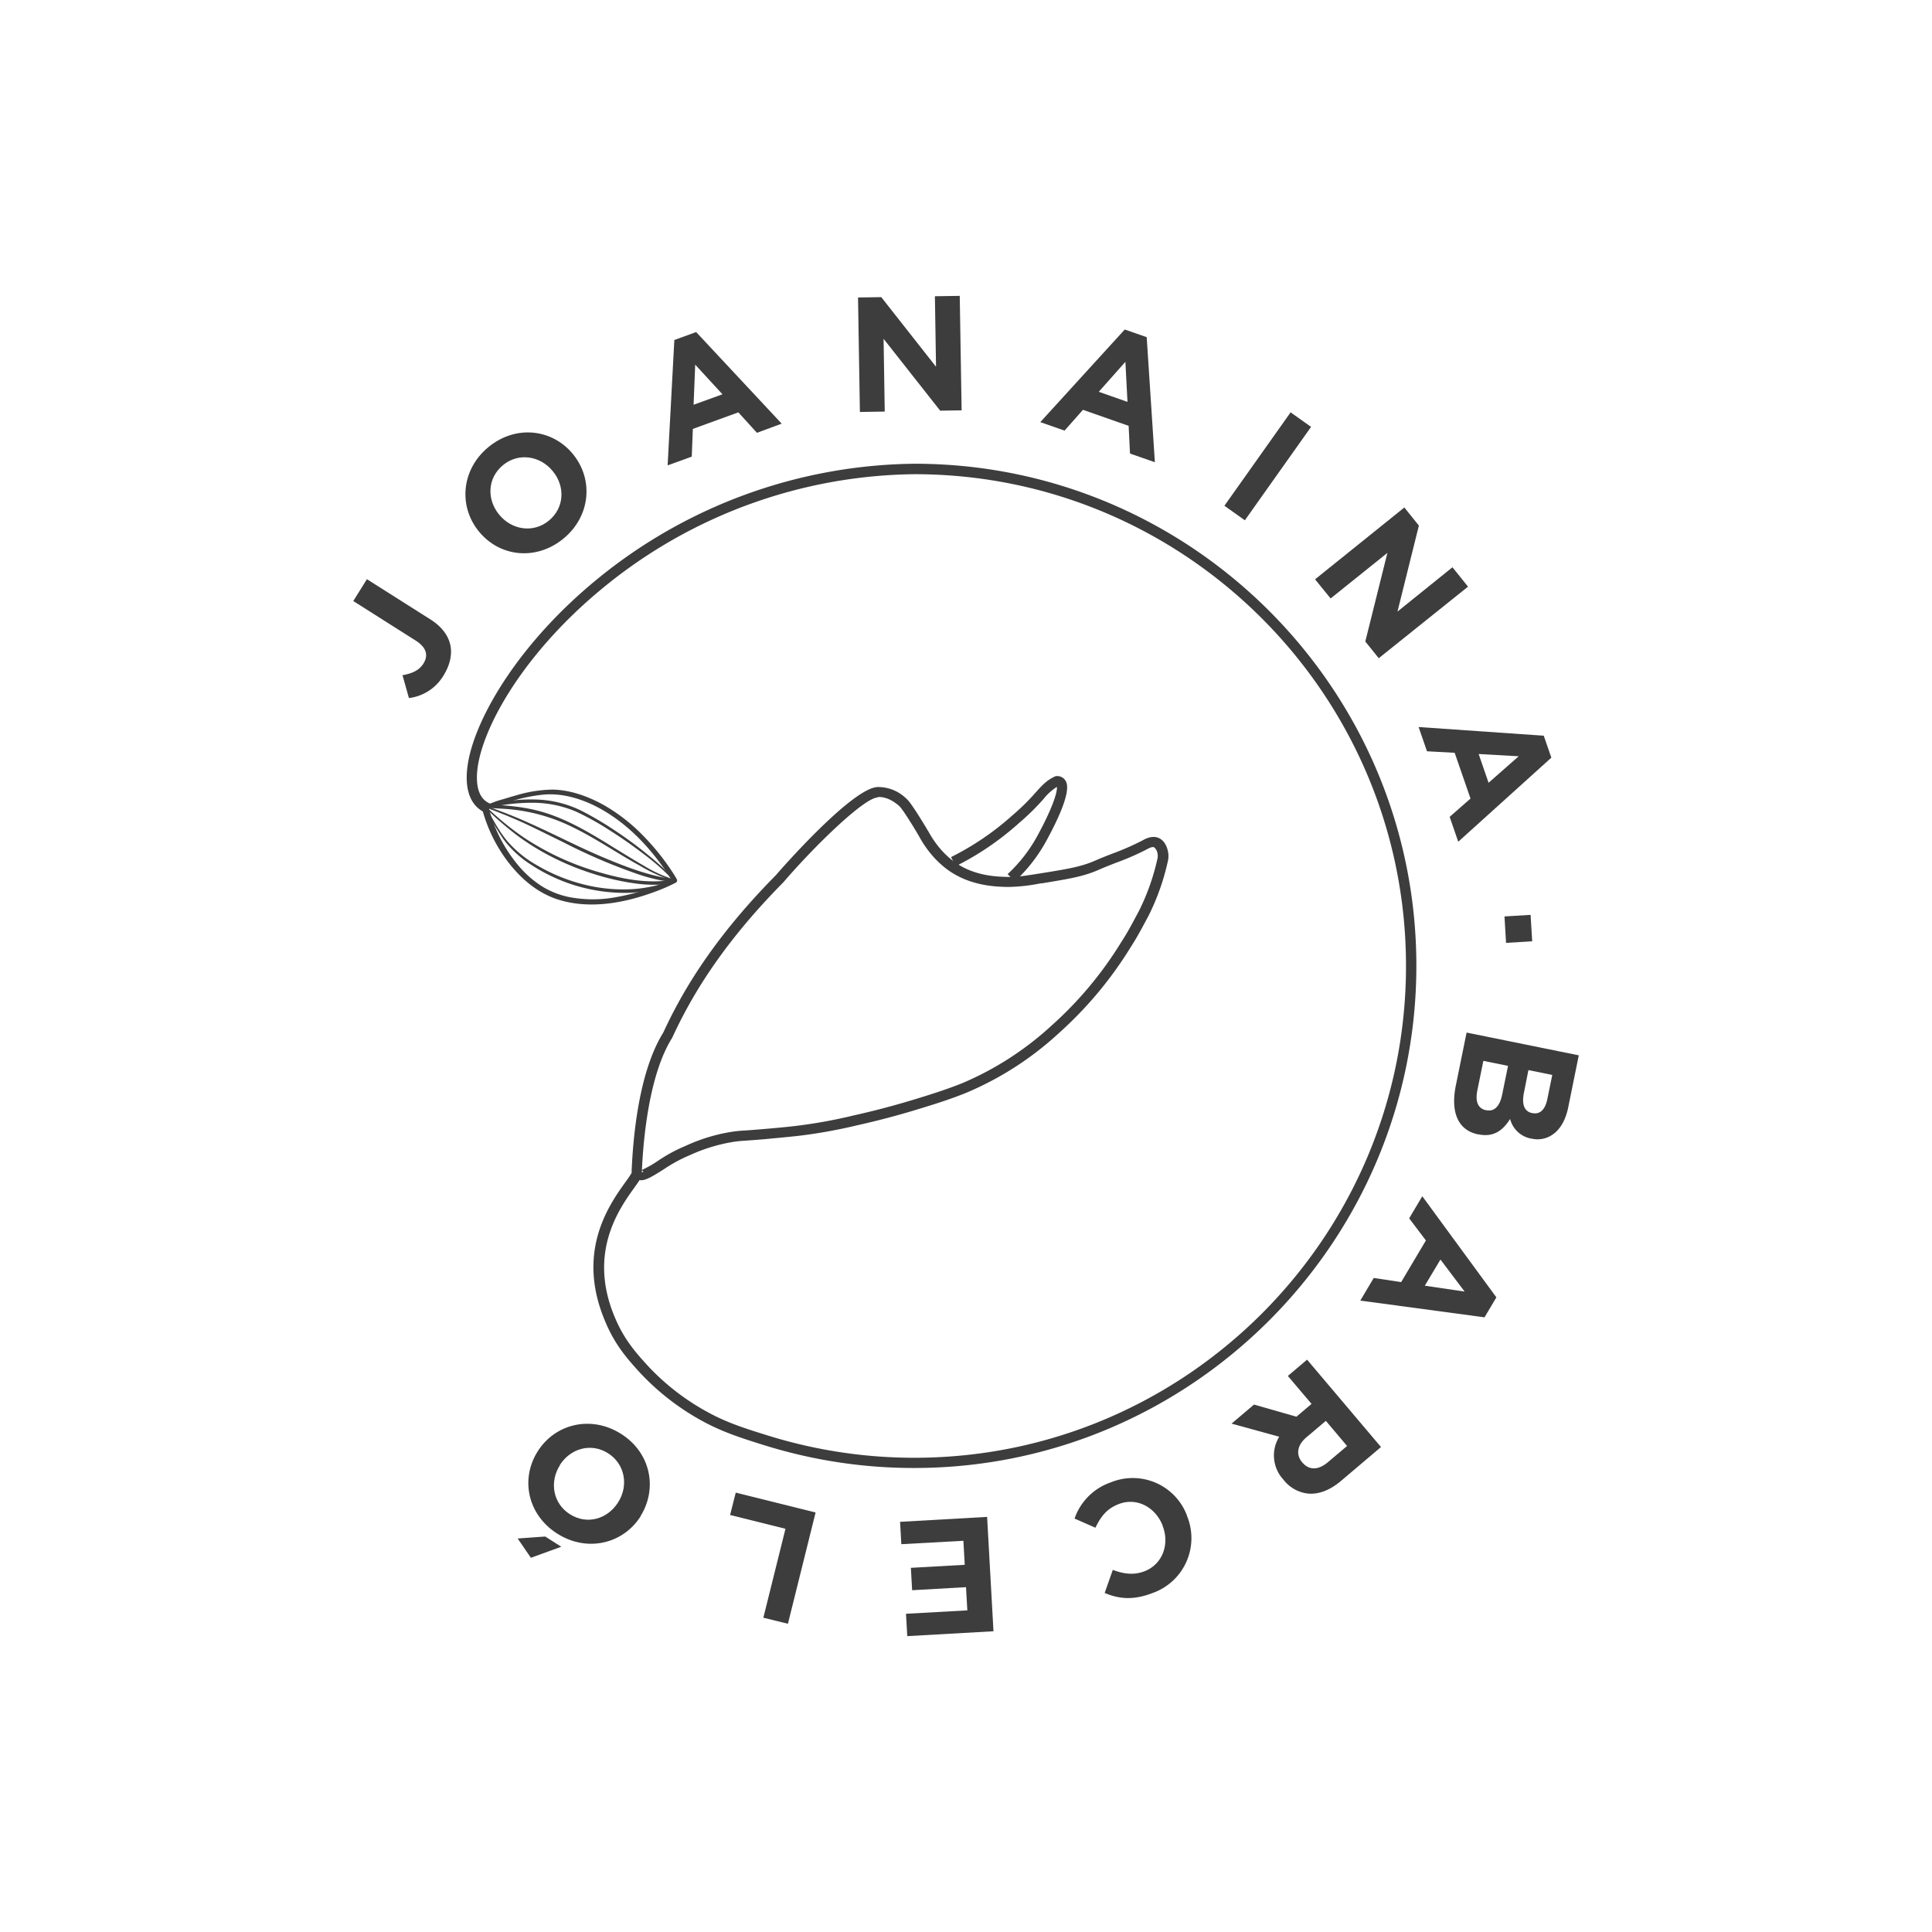 <?xml version="1.0" encoding="UTF-8"?> <svg xmlns="http://www.w3.org/2000/svg" id="Capa_1" data-name="Capa 1" viewBox="0 0 566.93 566.93"><defs><style>.cls-1{fill:#3d3d3d;}</style></defs><title>logo-vector-ok</title><path class="cls-1" d="M268.24,430.77a147.06,147.06,0,0,1-43.54-6.55c-7.34-2.27-12.55-4-18-6.9a72.53,72.53,0,0,1-19.1-14.72c-3.28-3.62-7-7.72-9.84-14.44-9-20.67,1-34.65,5.83-41.37a29.61,29.61,0,0,0,1.75-2.6c0-.08,0-.18,0-.29.41-10.36,2.15-29.43,9.27-40.86,4.82-10.38,13.49-26.43,33.08-46.24,1-1.19,22.46-25.79,29.92-25.85a11.74,11.74,0,0,1,8.13,3.2c.7.6,1.38,1.32,3.78,5.09,1.42,2.24,2.27,3.71,3,4.89a29.78,29.78,0,0,0,2.31,3.58,25.71,25.71,0,0,0,4.68,4.8c6,4.63,13.1,4.76,16.5,4.82,2.41.06,4.61-.31,9-1l.33-.05c7.92-1.28,11.89-1.92,16.07-3.76,1.72-.75,3.48-1.44,5.19-2.1a75.1,75.1,0,0,0,8.76-3.86c.7-.39,2.79-1.54,4.74-.62s2.51,3.25,2.64,3.95a6.52,6.52,0,0,1,0,2.64,68.41,68.41,0,0,1-5.74,16.25c-2.28,4.27-3.42,6.4-5.29,9.29a113.83,113.83,0,0,1-21,25.1,93.66,93.66,0,0,1-26.91,17.39c-5.06,2.09-10.56,3.76-15,5.11-5.72,1.74-11.58,3.27-17.4,4.57a152.25,152.25,0,0,1-16.53,3c-3.32.39-7.53.75-10,1-3.15.27-4.86.39-6.05.47s-1.87.13-2.87.25a49.33,49.33,0,0,0-13.49,4l-.12.05a43.4,43.4,0,0,0-7.57,4.12c-3.6,2.27-5.57,3.45-7.1,3.16-.39.63-.92,1.37-1.55,2.25-4.49,6.27-13.83,19.32-5.52,38.44,2.66,6.26,6.19,10.16,9.31,13.6a69.12,69.12,0,0,0,18.3,14.09c5.22,2.81,10.31,4.47,17.47,6.68a144.18,144.18,0,0,0,42.66,6.42c79.54,0,144.24-64.74,144.24-144.31s-64.7-144.31-144.24-144.31a146.36,146.36,0,0,0-91.08,33.1c-22.48,18.34-34.76,39.35-36.95,52-.62,3.6-1,9.9,3.69,11.64l-1.05,2.81c-4.95-1.85-6.94-7.16-5.59-15,2.28-13.23,14.92-35,38-53.85a149.35,149.35,0,0,1,93-33.77c81.21,0,147.26,66.08,147.26,147.31S349.43,430.77,268.24,430.77Zm-79.88-87.35c0,.18,0,.35,0,.51l.42,0A.8.8,0,0,0,188.36,343.42ZM257.62,234c-4,0-18.79,14.46-27.69,24.84l-.07.08c-19.34,19.55-27.85,35.34-32.57,45.52l-.09.17c-6.83,10.89-8.45,30.14-8.83,38.7a32.72,32.72,0,0,0,4.7-2.67,45.85,45.85,0,0,1,8.1-4.39,51.18,51.18,0,0,1,14.3-4.24c1.08-.14,1.78-.19,3.05-.27s2.87-.2,5.9-.46c2.59-.22,6.77-.58,10-1a147.44,147.44,0,0,0,16.23-3c5.75-1.28,11.53-2.8,17.18-4.51,4.59-1.4,9.79-3,14.72-5a91.22,91.22,0,0,0,26.06-16.86,109.49,109.49,0,0,0,20.43-24.49c1.81-2.78,2.92-4.88,5.15-9.06a66,66,0,0,0,5.47-15.47,3.73,3.73,0,0,0,0-1.45,2.84,2.84,0,0,0-1-1.81c-.26-.12-.82-.13-2,.53a75.67,75.67,0,0,1-9.14,4c-1.68.66-3.41,1.33-5.07,2.06-4.53,2-8.63,2.65-16.8,4l-.33,0a51.41,51.41,0,0,1-9.5,1.05c-3.44-.06-11.49-.21-18.28-5.45a28.34,28.34,0,0,1-5.23-5.34,31.61,31.61,0,0,1-2.52-3.9c-.67-1.16-1.51-2.6-2.9-4.79-2.34-3.69-2.85-4.13-3.19-4.42-1.16-1-3.46-2.63-6.05-2.48h-.12Z"></path><path class="cls-1" d="M297.74,258.68l-2.05-2.19a44,44,0,0,0,8.66-11.11c4.6-8.42,5.95-13,5.79-14.47a15.42,15.42,0,0,0-3.92,3.54,70.19,70.19,0,0,1-7.28,7.14,83.93,83.93,0,0,1-18.52,12.6l-1.34-2.69A80.91,80.91,0,0,0,297,239.33a66.12,66.12,0,0,0,7-6.89c1.81-2,3.12-3.46,5.52-4.57l.28-.13h.32a2.78,2.78,0,0,1,2.52,1.31c.53.87,2.14,3.53-5.65,17.78A47,47,0,0,1,297.74,258.68Z"></path><path class="cls-1" d="M142.38,236.92c1.26-.21,2.52-.4,3.76-.71,1.45-.35,2.88-.83,4.32-1.23a48,48,0,0,1,9.42-1.84c5.36-.38,10.78,1.28,15.49,3.74,7.61,4,13.93,10.25,18.91,17.17a48.27,48.27,0,0,1,3.05,4.69l.27-1a48.76,48.76,0,0,1-4.75,2.11A61.14,61.14,0,0,1,181,263.22a36.67,36.67,0,0,1-14.5-.09,24.74,24.74,0,0,1-7.13-2.84,30,30,0,0,1-6.7-5.66,43.14,43.14,0,0,1-9.43-18.24,1,1,0,0,0-1.88.51,44.22,44.22,0,0,0,8.57,17.1c3.71,4.52,8.31,8.24,13.94,10,9.17,2.87,19.34,1,28.14-2.26a52.88,52.88,0,0,0,6.32-2.74.75.75,0,0,0,.27-1c-.76-1.36-1.64-2.66-2.53-3.94a68.58,68.58,0,0,0-7.28-8.77,52.09,52.09,0,0,0-11.32-8.89c-4.59-2.61-10-4.61-15.3-4.7a39,39,0,0,0-10.71,1.69c-1.66.46-3.31,1-5,1.46-1.45.44-2.82,1.08-4.27,1.52a.29.29,0,0,0,.15.55Z"></path><path class="cls-1" d="M142.12,236.75a88.4,88.4,0,0,0,5.59,9.49,30.12,30.12,0,0,0,8.13,7.5A50.18,50.18,0,0,0,184.62,262a40.1,40.1,0,0,0,7.32-1,21.74,21.74,0,0,0,6.18-2.35c.3-.18.11-.71-.24-.58a43.45,43.45,0,0,1-5.45,1.8,42.08,42.08,0,0,1-6.21,1,46.94,46.94,0,0,1-14.08-1.13A51.93,51.93,0,0,1,157.73,254a32.81,32.81,0,0,1-9-7.34c-2.53-3.08-4.32-6.68-6.27-10.13-.13-.24-.49,0-.36.21Z"></path><path class="cls-1" d="M142.15,236.79a97.47,97.47,0,0,0,9.78,8.5,73.81,73.81,0,0,0,11.49,6.9,77.38,77.38,0,0,0,10.51,4.17,71.67,71.67,0,0,0,12.19,2.84,39.18,39.18,0,0,0,6.4.42,16.74,16.74,0,0,0,5.53-.95.32.32,0,0,0-.17-.61c-7.47,1.44-15.17-.09-22.37-2.2a79.21,79.21,0,0,1-21.87-10.15,83,83,0,0,1-11.19-9.21c-.2-.19-.49.1-.3.29Z"></path><path class="cls-1" d="M142.25,236.85c4.13,1.51,8.2,3.16,12.18,5,3.81,1.8,7.58,3.69,11.36,5.55a165,165,0,0,0,21.3,9.08,47.59,47.59,0,0,0,5.86,1.64,18.85,18.85,0,0,0,5,.52.32.32,0,0,0,0-.63c-7.21-.88-14.06-3.54-20.73-6.33-7.31-3.07-14.33-6.75-21.57-10-4.36-2-8.8-3.7-13.3-5.3-.26-.09-.37.32-.11.41Z"></path><path class="cls-1" d="M198,258.16a39.91,39.91,0,0,1-9.05-4.11c-3.47-2-6.85-4.11-10.26-6.21-6.89-4.24-13.88-8.33-21.85-10.19a54.9,54.9,0,0,0-6.85-1.11,41.39,41.39,0,0,0-7.71-.21.32.32,0,0,0,0,.63c2.25.24,4.53.28,6.79.47a52.24,52.24,0,0,1,18.77,5.2c6.91,3.32,13.23,7.75,19.95,11.42a46.42,46.42,0,0,0,10.1,4.52.21.21,0,0,0,.11-.41Z"></path><path class="cls-1" d="M198.11,258.22a76.63,76.63,0,0,0-8-7.39,116.48,116.48,0,0,0-9.85-7.24,95.65,95.65,0,0,0-9.67-5.69,32,32,0,0,0-13-3.28,49.24,49.24,0,0,0-7.77.33,44.62,44.62,0,0,0-7.62,1.39c-.33.1-.29.66.08.62,2.26-.22,4.51-.65,6.76-.94a55.08,55.08,0,0,1,6.67-.45,32.46,32.46,0,0,1,13.41,2.63,80,80,0,0,1,9.66,5.37c3.39,2.14,6.69,4.44,9.88,6.87a70.91,70.91,0,0,1,9.14,8.08c.18.2.48-.1.29-.3Z"></path><path class="cls-1" d="M120,204.84l-1.89-6.71c2.81-.49,4.87-1.41,6.13-3.39,1.49-2.35,1-4.71-2.29-6.79l-18.28-11.58,4-6.41,18.57,11.76c3.37,2.13,5.26,4.7,5.89,7.48s-.09,6-2,9.05A13.75,13.75,0,0,1,120,204.84Z"></path><path class="cls-1" d="M140.61,156.05l-.07-.08c-6.06-7.38-5.21-18.21,2.8-24.79s18.66-5.34,24.73,2l.06.08c6.07,7.38,5.22,18.21-2.79,24.79S146.67,163.42,140.61,156.05Zm21.61-17.78-.06-.07c-3.66-4.45-10-5.48-14.57-1.7s-4.8,10-1.14,14.49l.06.07c3.66,4.45,10,5.48,14.57,1.7S165.88,142.72,162.22,138.27Z"></path><path class="cls-1" d="M197.88,99.77l6.4-2.33,25.1,26.88L222.12,127l-5.46-6-13.35,4.86-.32,8.13-7.08,2.57ZM212,115.7,204,107l-.47,11.77Z"></path><path class="cls-1" d="M251.78,87.3l6.82-.11,16.07,20.43-.33-20.69,7.29-.11.55,33.59-6.29.1L259.28,99.42l.34,21.35-7.29.12Z"></path><path class="cls-1" d="M330.05,96.69l6.44,2.25,2.4,36.7-7.3-2.55-.4-8.13-13.41-4.7-5.39,6.1-7.12-2.49Zm.8,21.24-.61-11.76-7.81,8.8Z"></path><path class="cls-1" d="M378.72,121l6,4.27-19.43,27.41-6-4.27Z"></path><path class="cls-1" d="M412.09,148.92l4.27,5.31-6.28,25.23,16.13-13,4.57,5.69-26.2,21-3.94-4.91,6.48-26-16.66,13.37L385.89,170Z"></path><path class="cls-1" d="M453,215.89l2.23,6.44L427.91,247l-2.52-7.3,6.12-5.37-4.65-13.43-8.12-.44-2.46-7.12ZM436.81,229.7l8.84-7.78-11.75-.66Z"></path><path class="cls-1" d="M449.14,268.46l.47,7.76-7.67.46-.46-7.76Z"></path><path class="cls-1" d="M463.28,309.68,460.17,325c-.77,3.76-2.41,6.51-4.67,8a7.7,7.7,0,0,1-6.06,1.12l-.09,0a7.81,7.81,0,0,1-6.22-5.77c-2.23,3.51-4.92,5.41-9.34,4.51l-.1,0c-6-1.23-8-6.73-6.52-14.16L430.36,303Zm-29.76,10.24c-.65,3.2.09,5.36,2.53,5.86l.1,0c2.21.45,3.91-.92,4.66-4.64l1.71-8.37-7.24-1.47Zm13.66.78c-.65,3.19,0,5.43,2.41,5.93h.1c2.16.45,3.73-1,4.35-4.06l1.46-7.14-7-1.42Z"></path><path class="cls-1" d="M439.1,380.7l-3.48,5.86-36.45-4.91,3.94-6.64,8.05,1.21L418.42,364l-4.91-6.49,3.85-6.48Zm-21-3.42L429.78,379l-7.09-9.4Z"></path><path class="cls-1" d="M405.24,424.62l-11.72,9.93c-3.26,2.76-6.56,4-9.68,3.73a10.6,10.6,0,0,1-7.16-4l-.06-.08a10.45,10.45,0,0,1-1.24-12.6l-14-3.85,6.6-5.59,12.44,3.56,4.44-3.76-6.95-8.2,5.64-4.78Zm-21.9-2.84c-2.75,2.33-3.08,5.13-1.25,7.29l.06.07c2.05,2.42,4.79,2.24,7.54-.09l5.6-4.74-6.23-7.37Z"></path><path class="cls-1" d="M348.3,444.7l0,.09a17.07,17.07,0,0,1-9.91,22.6c-5.89,2.33-10.2,1.76-14.23.05l2.38-6.77c3.28,1.23,6.26,1.6,9.39.37,5.27-2.09,7.33-8,5.22-13.32l0-.09c-2.11-5.35-7.58-8.36-12.94-6.24-3.57,1.41-5.2,3.71-6.77,6.91l-6.12-2.69A17.16,17.16,0,0,1,325.92,435,17,17,0,0,1,348.3,444.7Z"></path><path class="cls-1" d="M291.53,478.68l-25.3,1.43-.37-6.56,18-1-.39-6.81-15.81.9-.37-6.57,15.81-.89-.4-7.05-18.21,1-.37-6.56,25.54-1.45Z"></path><path class="cls-1" d="M231.21,476.48,224,474.7l6.49-26.09-16.25-4.05L215.9,438l23.43,5.83Z"></path><path class="cls-1" d="M155.78,457.12l-3.87-5.66,8.08-.58,4.71,3ZM188,444.83l0,.08c-5.08,8.08-15.63,10.69-24.4,5.17s-10.95-16-5.87-24.11l.05-.08c5.09-8.08,15.63-10.69,24.41-5.17S193,436.74,188,444.83Zm-23.68-14.91-.05.09c-3.06,4.87-2.05,11.18,3,14.35s11,1.39,14.1-3.49l.05-.08c3.07-4.87,2-11.18-3-14.35S167.34,425.05,164.27,429.92Z"></path></svg> 